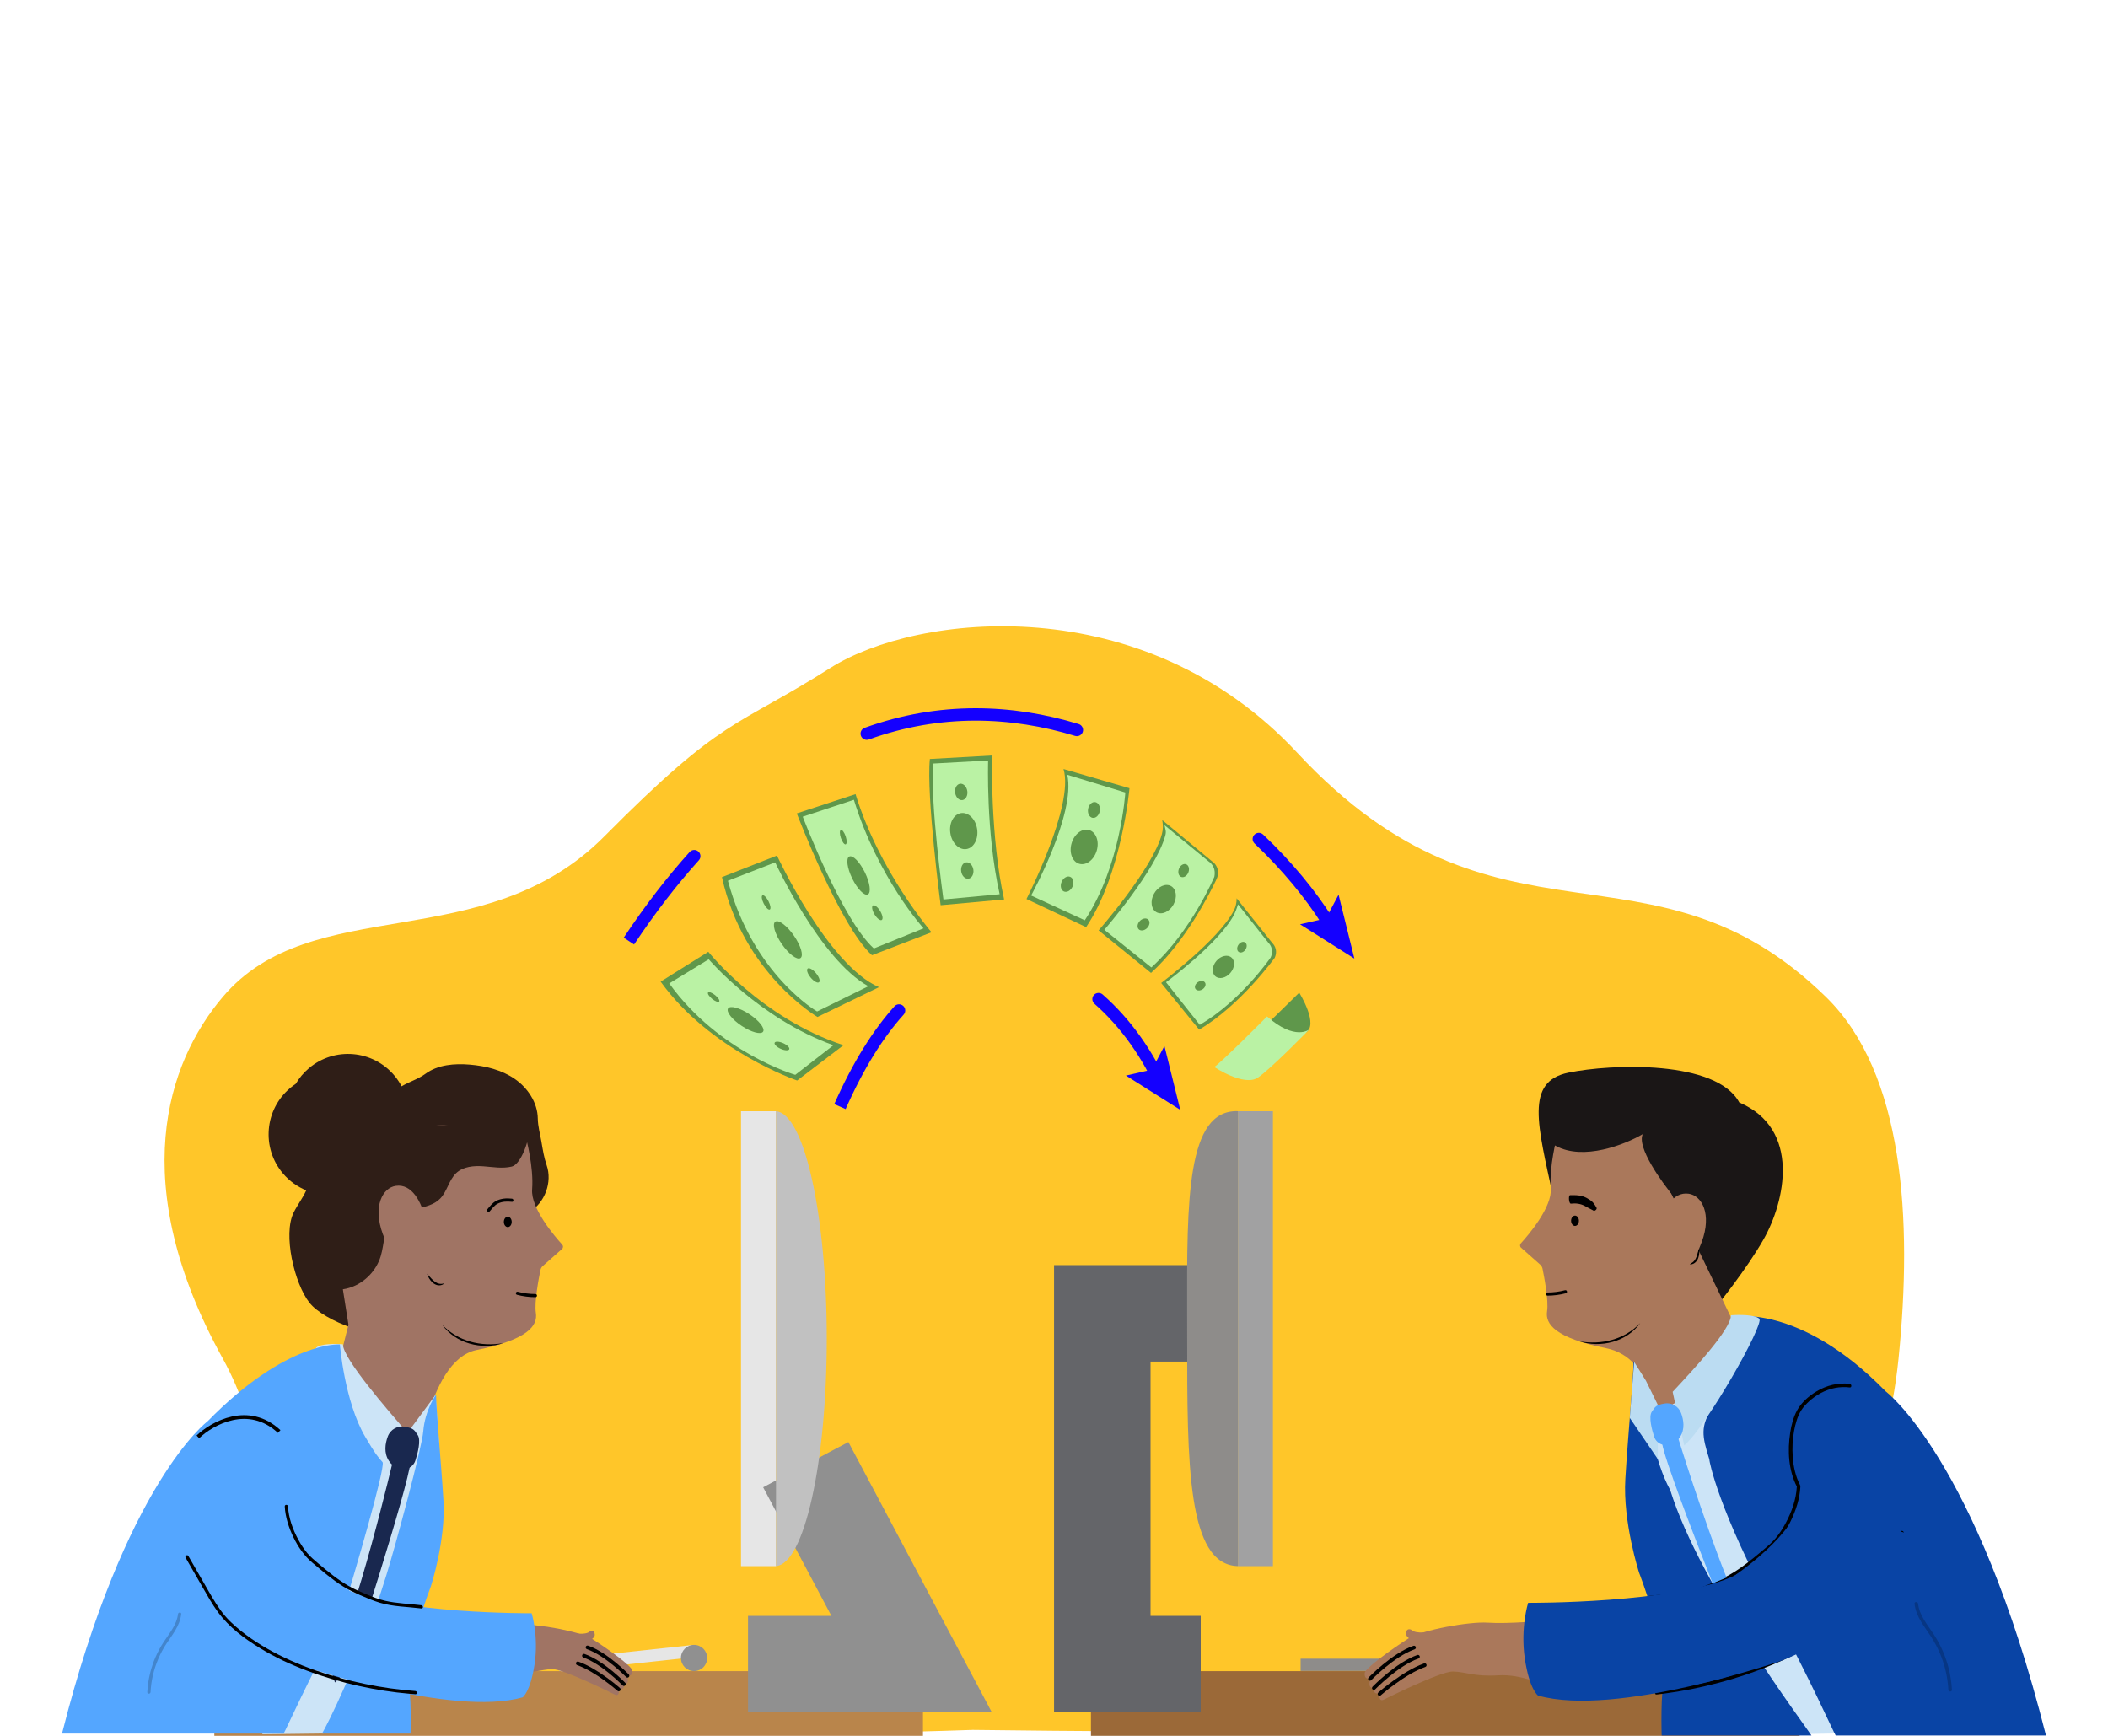 <svg width="170" height="140" viewBox="0 0 170 140" fill="none" xmlns="http://www.w3.org/2000/svg">
<path d="M17.955 109.548C24.322 121.083 18.007 131.909 27.384 137.021C22.497 141.496 78.449 139.519 78.449 139.519C96.388 139.742 109.651 139.677 119.456 139.459C138.106 139.046 151.209 128.161 153.104 109.603C154.253 98.353 153.537 86.548 147.265 80.417C133.105 66.575 120.883 78.182 104.621 60.714C92.192 47.364 73.924 49.459 66.96 53.872C59.229 58.771 58.426 57.688 48.732 67.459C39.038 77.23 25.178 71.867 17.955 80.417C13.451 85.748 10.175 95.455 17.955 109.548Z" fill="#FFC629"/>
<path d="M70.888 79.617L65.925 82.021C65.925 82.021 59.943 78.535 58.222 70.742L62.66 69.003C62.66 69.003 66.74 77.832 70.887 79.618L70.888 79.617Z" fill="#5F974B"/>
<path d="M70.027 79.542L65.894 81.578C65.894 81.578 60.746 78.618 58.703 71.034L62.515 69.552C62.515 69.552 66.136 77.399 70.028 79.542L70.027 79.542Z" fill="#BAF2A4"/>
<path d="M65.38 78.847C65.126 78.542 65.016 78.216 65.134 78.117C65.251 78.019 65.552 78.186 65.806 78.491C66.06 78.795 66.17 79.121 66.052 79.22C65.935 79.318 65.634 79.151 65.38 78.847Z" fill="#5F974B"/>
<path d="M61.594 72.881C61.432 72.565 61.386 72.265 61.491 72.211C61.596 72.157 61.813 72.369 61.976 72.685C62.138 73.001 62.184 73.301 62.079 73.355C61.973 73.409 61.756 73.197 61.594 72.881Z" fill="#5F974B"/>
<path d="M63.051 76.142C62.49 75.333 62.254 74.524 62.523 74.337C62.793 74.15 63.466 74.655 64.027 75.465C64.588 76.275 64.824 77.083 64.555 77.27C64.285 77.457 63.612 76.953 63.051 76.142Z" fill="#5F974B"/>
<path d="M70.322 77.04L75.124 75.191C75.124 75.191 70.936 70.345 68.995 64.048L64.258 65.602C64.258 65.602 67.747 74.726 70.321 77.04L70.322 77.04Z" fill="#5F974B"/>
<path d="M70.472 76.495L74.476 74.873C74.476 74.873 70.8 70.801 68.861 64.503L64.738 65.866C64.738 65.866 67.898 74.18 70.472 76.494L70.472 76.495Z" fill="#BAF2A4"/>
<path d="M70.528 73.75C70.332 73.427 70.275 73.103 70.4 73.027C70.525 72.951 70.785 73.151 70.981 73.475C71.177 73.799 71.234 74.123 71.109 74.198C70.984 74.274 70.724 74.074 70.528 73.75Z" fill="#5F974B"/>
<path d="M67.813 67.582C67.705 67.261 67.704 66.972 67.811 66.936C67.917 66.9 68.091 67.131 68.199 67.452C68.307 67.773 68.308 68.062 68.201 68.098C68.094 68.134 67.921 67.903 67.813 67.582Z" fill="#5F974B"/>
<path d="M68.731 70.858C68.317 70.014 68.21 69.218 68.491 69.08C68.772 68.942 69.335 69.515 69.748 70.359C70.161 71.203 70.268 71.999 69.987 72.137C69.706 72.275 69.144 71.702 68.731 70.858Z" fill="#5F974B"/>
<path d="M80.978 72.543L75.858 73.007C75.858 73.007 74.694 64.191 74.989 61.212L79.993 60.93C79.993 60.93 79.856 67.547 80.978 72.543L80.978 72.543Z" fill="#5F974B"/>
<path d="M80.617 72.12L76.083 72.544C76.083 72.544 74.974 64.558 75.269 61.579L79.688 61.336C79.688 61.336 79.495 67.124 80.617 72.119L80.617 72.12Z" fill="#BAF2A4"/>
<path d="M76.64 67.188C76.521 66.387 76.909 65.666 77.506 65.577C78.103 65.488 78.682 66.066 78.801 66.867C78.919 67.668 78.532 68.389 77.935 68.477C77.338 68.566 76.758 67.988 76.64 67.188Z" fill="#5F974B"/>
<path d="M77.028 63.942C76.974 63.578 77.15 63.251 77.42 63.211C77.691 63.171 77.954 63.433 78.008 63.797C78.062 64.16 77.886 64.487 77.615 64.528C77.344 64.568 77.081 64.306 77.028 63.942Z" fill="#5F974B"/>
<path d="M77.516 70.281C77.462 69.918 77.638 69.59 77.909 69.55C78.179 69.51 78.442 69.772 78.496 70.136C78.55 70.499 78.374 70.827 78.103 70.867C77.833 70.907 77.57 70.645 77.516 70.281Z" fill="#5F974B"/>
<path d="M91.087 63.571C91.087 63.571 90.483 70.46 87.591 74.775L82.781 72.507C82.781 72.507 86.653 64.968 85.767 62.022L91.087 63.571Z" fill="#5F974B"/>
<path d="M90.752 63.915C90.752 63.915 90.372 69.908 87.48 74.223L83.155 72.225C83.155 72.225 86.774 65.639 86.072 62.486L90.753 63.916L90.752 63.915Z" fill="#BAF2A4"/>
<path d="M87.031 69.664C86.472 69.498 86.199 68.756 86.421 68.005C86.643 67.255 87.276 66.781 87.835 66.946C88.394 67.112 88.668 67.854 88.446 68.605C88.224 69.356 87.59 69.83 87.031 69.664Z" fill="#5F974B"/>
<path d="M88.114 65.96C87.853 65.916 87.689 65.597 87.748 65.246C87.807 64.896 88.067 64.647 88.328 64.691C88.589 64.735 88.753 65.055 88.694 65.406C88.635 65.756 88.375 66.004 88.114 65.96Z" fill="#5F974B"/>
<path d="M85.799 71.9C85.556 71.793 85.475 71.443 85.617 71.118C85.76 70.792 86.072 70.615 86.314 70.721C86.557 70.827 86.638 71.177 86.496 71.503C86.354 71.828 86.041 72.006 85.799 71.9Z" fill="#5F974B"/>
<path d="M98.115 70.89C97.686 71.805 95.665 75.906 92.824 78.469L88.599 75.039C88.599 75.039 92.939 70.087 93.702 67.268C93.799 66.911 93.805 66.536 93.733 66.174L93.724 66.133L97.746 69.467C97.746 69.467 98.153 69.706 98.223 70.245C98.251 70.465 98.209 70.689 98.114 70.891L98.115 70.89Z" fill="#5F974B"/>
<path d="M97.928 70.718C97.928 70.718 96.062 75.13 92.849 78.028L89.061 74.99C89.061 74.99 93.211 70.213 93.974 67.394C94.07 67.037 93.985 66.911 93.912 66.549L93.889 66.535L97.474 69.478C97.474 69.478 98.111 69.852 97.929 70.718L97.928 70.718Z" fill="#BAF2A4"/>
<path d="M93.266 73.573C92.831 73.333 92.74 72.665 93.062 72.082C93.384 71.498 93.997 71.22 94.432 71.46C94.866 71.701 94.958 72.368 94.636 72.952C94.314 73.535 93.7 73.813 93.266 73.573Z" fill="#5F974B"/>
<path d="M95.251 70.723C95.042 70.639 94.965 70.343 95.078 70.063C95.191 69.782 95.452 69.624 95.661 69.708C95.87 69.792 95.947 70.088 95.834 70.368C95.721 70.649 95.46 70.808 95.251 70.723Z" fill="#5F974B"/>
<path d="M91.836 74.95C91.676 74.792 91.718 74.489 91.929 74.273C92.141 74.058 92.443 74.011 92.604 74.169C92.764 74.327 92.723 74.63 92.511 74.846C92.299 75.061 91.997 75.108 91.836 74.95Z" fill="#5F974B"/>
<path d="M102.8 77.25C102.8 77.25 100.032 81.097 96.705 83.041L93.644 79.282C93.644 79.282 98.327 75.753 99.504 73.434C99.653 73.141 99.728 72.815 99.729 72.486L99.729 72.449L102.629 76.087C102.629 76.087 103.117 76.528 102.8 77.25Z" fill="#5F974B"/>
<path d="M102.477 77.218C102.477 77.218 100.083 80.714 96.756 82.657L94.035 79.219C94.035 79.219 98.363 76.049 99.54 73.73C99.689 73.437 99.841 72.941 99.841 72.941L102.305 76.055C102.305 76.055 102.793 76.497 102.476 77.218L102.477 77.218Z" fill="#BAF2A4"/>
<path d="M98.012 78.739C97.701 78.472 97.74 77.916 98.099 77.498C98.457 77.08 99.001 76.959 99.312 77.227C99.623 77.494 99.584 78.05 99.225 78.468C98.866 78.885 98.323 79.007 98.012 78.739Z" fill="#5F974B"/>
<path d="M99.9 76.778C99.742 76.673 99.729 76.415 99.871 76.203C100.012 75.99 100.255 75.904 100.413 76.01C100.571 76.115 100.584 76.373 100.442 76.585C100.301 76.797 100.058 76.884 99.9 76.778Z" fill="#5F974B"/>
<path d="M96.408 79.757C96.302 79.599 96.389 79.356 96.601 79.214C96.814 79.072 97.071 79.086 97.176 79.244C97.282 79.402 97.195 79.645 96.983 79.787C96.77 79.929 96.513 79.915 96.408 79.757Z" fill="#5F974B"/>
<path d="M102.32 82.467L104.776 80.061C104.776 80.061 106.441 82.72 105.253 83.311C104.064 83.903 102.319 82.466 102.319 82.466L102.32 82.467Z" fill="#5F974B"/>
<path d="M105.591 83.026C105.591 83.026 104.448 83.978 102.18 81.98C102.18 81.98 98.578 85.607 97.93 86.056C97.93 86.056 100.339 87.678 101.457 86.903C102.575 86.129 105.591 83.026 105.591 83.026Z" fill="#BAF2A4"/>
<path d="M68.024 84.296L64.288 87.146C64.288 87.146 57.3 84.764 53.278 79.171L57.122 76.763C57.122 76.763 61.393 82.137 68.024 84.296Z" fill="#5F974B"/>
<path d="M67.212 84.301L64.136 86.688C64.136 86.688 57.992 84.91 53.971 79.316L57.154 77.37C57.154 77.37 61.272 82.185 67.212 84.3L67.212 84.301Z" fill="#BAF2A4"/>
<path d="M62.958 84.59C62.633 84.445 62.415 84.225 62.471 84.099C62.527 83.973 62.836 83.989 63.161 84.134C63.486 84.279 63.705 84.499 63.648 84.625C63.592 84.751 63.283 84.735 62.958 84.59Z" fill="#5F974B"/>
<path d="M57.43 80.563C57.183 80.362 57.036 80.132 57.103 80.049C57.17 79.967 57.425 80.063 57.673 80.263C57.92 80.465 58.067 80.694 58 80.777C57.933 80.86 57.678 80.764 57.43 80.563Z" fill="#5F974B"/>
<path d="M59.816 82.742C59.036 82.226 58.543 81.596 58.715 81.335C58.888 81.075 59.659 81.283 60.439 81.799C61.219 82.316 61.712 82.945 61.54 83.206C61.368 83.466 60.596 83.258 59.816 82.742Z" fill="#5F974B"/>
<path d="M107.949 72.159L106.935 74.068L104.843 74.548L109.224 77.311L107.949 72.159Z" fill="#1400FF"/>
<path d="M93.906 84.359L92.892 86.267L90.8 86.747L95.181 89.51L93.906 84.359Z" fill="#1400FF"/>
<path fill-rule="evenodd" clip-rule="evenodd" d="M86.7 59.35C81.536 57.776 75.857 57.549 70.069 59.639C69.809 59.733 69.522 59.598 69.429 59.338C69.335 59.079 69.469 58.792 69.729 58.698C75.75 56.525 81.653 56.766 86.991 58.394C87.255 58.474 87.404 58.754 87.324 59.018C87.243 59.282 86.964 59.431 86.7 59.35ZM101.156 67.323C101.346 67.123 101.663 67.115 101.863 67.305C104.176 69.503 106.078 71.823 107.454 74.001L106.609 74.535C105.281 72.433 103.434 70.177 101.174 68.03C100.974 67.84 100.966 67.523 101.156 67.323ZM56.322 68.678C56.527 68.863 56.544 69.179 56.359 69.384C54.595 71.343 52.849 73.597 51.133 76.176L50.301 75.623C52.041 73.007 53.816 70.713 55.616 68.715C55.801 68.51 56.117 68.493 56.322 68.678Z" fill="#1400FF"/>
<path fill-rule="evenodd" clip-rule="evenodd" d="M88.216 80.252C88.398 80.044 88.714 80.024 88.922 80.206C91.209 82.211 93.09 84.907 94.299 87.761L93.379 88.152C92.223 85.424 90.426 82.855 88.263 80.957C88.055 80.775 88.034 80.459 88.216 80.252ZM72.838 81.127C73.044 81.312 73.06 81.628 72.875 81.833C71.244 83.644 69.66 86.136 68.196 89.451L67.281 89.047C68.777 85.661 70.414 83.072 72.132 81.164C72.317 80.959 72.633 80.942 72.838 81.127Z" fill="#1400FF"/>
<rect x="17.285" y="134.779" width="57.149" height="5.221" fill="#B9854B"/>
<rect x="59.758" y="126.312" width="36.688" height="2.822" transform="rotate(-90 59.758 126.312)" fill="#E6E6E6"/>
<path d="M55.805 132.679L45.295 133.811C45.024 133.84 44.827 134.084 44.857 134.355C44.886 134.626 45.129 134.822 45.401 134.793L55.91 133.661L55.805 132.679Z" fill="#E6E6E6"/>
<path d="M23.685 97.786C24.034 97.089 24.535 96.469 24.809 95.739C25.395 94.17 25.372 92.424 26.374 91.079C27.086 90.125 27.836 89.299 29.016 89.119C30.312 88.231 31.16 88.491 32.124 87.788C32.829 87.274 33.611 87.118 34.316 86.601C35.318 85.863 36.656 85.761 37.898 85.865C39.172 85.975 40.46 86.288 41.512 87.016C42.565 87.743 43.354 88.93 43.37 90.209C43.379 90.833 43.557 91.459 43.661 92.071C43.778 92.747 43.863 93.328 44.085 93.975C44.558 95.347 43.943 97.007 42.699 97.748L32.367 107.673C30.443 108.093 26.153 106.604 24.944 105.051C23.736 103.497 22.806 99.548 23.685 97.786Z" fill="#2F1E17"/>
<path d="M42.429 91.818C42.429 91.818 43.053 94.112 42.913 95.923C42.795 97.458 44.746 99.728 45.343 100.383C45.435 100.485 45.427 100.643 45.323 100.734L43.773 102.105C43.676 102.191 43.609 102.306 43.583 102.434C43.455 103.059 43.079 105.01 43.214 105.882C43.377 106.926 42.572 108.044 38.439 108.88C34.307 109.716 33.51 119.344 33.51 119.344L27.199 110.422L28.102 106.843L25.691 91.571L35.855 90.723L42.429 91.818H42.429Z" fill="#A07464"/>
<path d="M30.937 91.091C31.569 90.689 32.372 90.701 33.12 90.744C36.348 90.939 39.556 90.138 42.647 91.091C42.737 91.856 42.024 93.901 41.277 94.085C40.53 94.269 39.745 94.12 38.979 94.064C38.212 94.009 37.368 94.079 36.8 94.604C36.198 95.161 36.07 96.085 35.495 96.671C34.508 97.679 32.65 97.298 31.669 98.312C30.927 99.077 31.013 100.293 30.703 101.315C30.354 102.474 29.424 103.439 28.283 103.831C27.381 104.142 26.369 104.083 25.496 103.704C26.879 100.152 25.306 96.711 26.689 93.159C26.98 92.419 30.264 91.519 30.935 91.095L30.937 91.091Z" fill="#2F1E17"/>
<path fill-rule="evenodd" clip-rule="evenodd" d="M32.802 88.697C32.627 87.996 32.293 87.324 31.796 86.735C30.058 84.675 26.978 84.413 24.917 86.152C24.481 86.52 24.126 86.947 23.853 87.412C23.696 87.516 23.543 87.631 23.396 87.755C21.335 89.494 21.074 92.574 22.812 94.634C23.868 95.885 25.417 96.473 26.933 96.353C28.648 97.286 30.832 97.13 32.414 95.795C34.475 94.056 34.736 90.976 32.998 88.916C32.934 88.84 32.869 88.767 32.802 88.697Z" fill="#2F1E17"/>
<path d="M41.284 96.674C40.848 96.627 40.408 96.652 40.011 96.856C39.714 97.009 39.521 97.276 39.306 97.524C39.199 97.647 39.379 97.828 39.487 97.704C39.679 97.481 39.852 97.23 40.117 97.088C40.478 96.894 40.886 96.887 41.284 96.93C41.447 96.947 41.445 96.692 41.284 96.674V96.674Z" fill="black"/>
<path d="M40.95 98.967C41.125 98.967 41.267 98.78 41.267 98.549C41.267 98.318 41.125 98.131 40.95 98.131C40.775 98.131 40.633 98.318 40.633 98.549C40.633 98.78 40.775 98.967 40.95 98.967Z" fill="black"/>
<path d="M43.181 104.365C42.701 104.365 42.225 104.304 41.76 104.181C41.601 104.14 41.533 104.386 41.692 104.427C42.178 104.555 42.679 104.62 43.181 104.62C43.345 104.62 43.345 104.365 43.181 104.365H43.181Z" fill="black"/>
<path d="M40.592 108.327C38.859 108.891 36.742 108.36 35.66 106.846C36.954 108.189 38.783 108.632 40.592 108.327Z" fill="black"/>
<path d="M34.442 102.729C34.776 103.087 35.093 103.583 35.625 103.546C35.696 103.539 35.766 103.517 35.841 103.495C35.786 103.549 35.721 103.595 35.646 103.626C35.073 103.83 34.582 103.223 34.441 102.729H34.442Z" fill="black"/>
<path d="M64.981 118.128L73.518 134.214H60.324" stroke="#909090" stroke-width="7.782"/>
<circle cx="1.058" cy="1.058" r="1.058" transform="matrix(-1 0 0 1 57.031 132.662)" fill="#909090"/>
<path fill-rule="evenodd" clip-rule="evenodd" d="M62.582 126.307C64.849 126.142 66.674 117.993 66.674 107.966C66.674 97.938 64.849 89.79 62.582 89.624V126.307Z" fill="#C1C1C1"/>
<rect width="57.149" height="5.221" transform="matrix(-1 0 0 1 145.129 134.779)" fill="#9B6938"/>
<rect width="36.688" height="2.822" transform="matrix(0 -1 -1 0 102.656 126.312)" fill="#A1A1A2"/>
<path d="M104.887 133.779H115.457C115.73 133.779 115.951 134 115.951 134.273C115.951 134.545 115.73 134.767 115.457 134.767H104.887V133.779Z" fill="#8E8C8A"/>
<path d="M96.832 134.214H88.895V105.925H95.817" stroke="#646569" stroke-width="7.782"/>
<path fill-rule="evenodd" clip-rule="evenodd" d="M99.832 126.309C95.74 126.217 95.74 118.039 95.74 107.966C95.74 107.263 95.738 106.569 95.736 105.885C95.714 96.756 95.696 89.485 99.832 89.618V126.309Z" fill="#8E8C8A"/>
<path d="M124.684 130.688C124.684 130.688 121.738 130.991 119.942 130.87C118.545 130.776 114.69 131.44 113.549 132.165C112.409 132.891 109.956 134.619 110.06 134.963C110.06 134.963 109.974 135.482 110.508 135.378C110.508 135.378 110.231 136.225 110.802 136.139C110.802 136.139 110.664 136.691 111.251 136.57C111.251 136.57 111.13 137.313 111.614 137.071C111.614 137.071 116.192 134.773 117.194 134.807C118.197 134.841 118.922 135.239 120.822 135.118C122.722 134.997 124.64 135.965 124.64 135.965L124.682 130.687L124.684 130.688Z" fill="#AA785B"/>
<path d="M115.418 131.581C115.418 131.581 114.2 131.845 113.802 131.436C113.802 131.436 113.41 131.247 113.388 131.75C113.367 132.253 114.818 132.683 114.818 132.683" fill="#AA785B"/>
<path fill-rule="evenodd" clip-rule="evenodd" d="M114.175 132.829C114.148 132.75 114.062 132.709 113.984 132.737C113.109 133.044 112.204 133.689 111.525 134.247C111.183 134.528 110.895 134.79 110.693 134.982C110.592 135.077 110.511 135.156 110.457 135.211C110.429 135.238 110.408 135.259 110.394 135.274L110.377 135.291L110.373 135.295L110.372 135.296C110.314 135.356 110.316 135.451 110.375 135.509C110.435 135.566 110.53 135.565 110.587 135.505L110.588 135.504L110.592 135.5L110.607 135.484C110.621 135.47 110.642 135.45 110.668 135.423C110.721 135.37 110.8 135.293 110.899 135.2C111.098 135.011 111.38 134.754 111.715 134.479C112.388 133.926 113.26 133.309 114.083 133.02C114.161 132.992 114.203 132.907 114.175 132.829Z" fill="black"/>
<path fill-rule="evenodd" clip-rule="evenodd" d="M114.491 133.571C114.464 133.493 114.378 133.452 114.3 133.479C113.426 133.787 112.521 134.431 111.841 134.99C111.5 135.271 111.212 135.532 111.009 135.724C110.908 135.82 110.828 135.898 110.773 135.953C110.746 135.98 110.724 136.002 110.71 136.016L110.694 136.033L110.689 136.037L110.688 136.039C110.631 136.098 110.632 136.194 110.692 136.251C110.751 136.309 110.846 136.307 110.904 136.247L110.905 136.246L110.909 136.242L110.924 136.227C110.938 136.213 110.958 136.192 110.985 136.166C111.038 136.113 111.116 136.036 111.215 135.942C111.414 135.754 111.697 135.497 112.032 135.222C112.705 134.668 113.577 134.052 114.4 133.762C114.478 133.735 114.519 133.649 114.491 133.571Z" fill="black"/>
<path fill-rule="evenodd" clip-rule="evenodd" d="M115.038 134.25C115.011 134.172 114.925 134.131 114.847 134.159C113.978 134.464 113.053 135.054 112.35 135.561C111.998 135.816 111.699 136.052 111.488 136.224C111.383 136.311 111.299 136.381 111.242 136.43C111.213 136.454 111.191 136.473 111.176 136.486L111.159 136.501L111.154 136.505L111.153 136.506C111.091 136.561 111.085 136.656 111.14 136.718C111.195 136.781 111.289 136.786 111.352 136.731C111.352 136.731 111.352 136.731 111.352 136.731L111.353 136.73L111.357 136.727L111.373 136.713C111.387 136.7 111.409 136.682 111.437 136.658C111.492 136.61 111.574 136.541 111.678 136.457C111.885 136.287 112.18 136.055 112.526 135.805C113.222 135.301 114.119 134.732 114.947 134.442C115.025 134.414 115.066 134.329 115.038 134.25Z" fill="black"/>
<path d="M142.225 99.954C140.849 102.379 138.428 105.364 138.428 105.364C138.428 105.364 126.493 102.301 125.253 96.516C124.013 90.736 122.976 87.24 126.472 86.514C129.968 85.793 138.413 85.483 140.265 88.916C145.269 91.059 143.951 96.915 142.225 99.954Z" fill="#1A1616"/>
<path d="M125.545 91.762C125.545 91.762 124.925 94.044 125.064 95.845C125.182 97.372 123.241 99.629 122.648 100.28C122.556 100.382 122.564 100.539 122.667 100.629L124.208 101.993C124.306 102.079 124.372 102.194 124.398 102.32C124.525 102.943 124.899 104.883 124.765 105.75C124.603 106.789 125.404 107.901 129.514 108.732C133.624 109.563 133.377 115.055 133.377 115.055H138.626L139.836 106.748L132.084 90.673L125.546 91.762H125.545Z" fill="#AA785B"/>
<path d="M126.935 96.391C127.498 96.391 127.87 96.538 128.138 96.732C128.434 96.884 128.587 97.116 128.741 97.388C128.848 97.511 128.579 97.74 128.472 97.616C128.118 97.437 128.07 97.405 127.807 97.263C127.448 97.071 127.08 97.034 126.685 97.077C126.522 97.094 126.462 96.408 126.623 96.391L126.935 96.391Z" fill="black"/>
<path d="M127.017 98.873C126.843 98.873 126.701 98.686 126.701 98.457C126.701 98.227 126.843 98.041 127.017 98.041C127.191 98.041 127.332 98.227 127.332 98.457C127.332 98.686 127.191 98.873 127.017 98.873Z" fill="black"/>
<path d="M124.8 104.241C125.277 104.241 125.751 104.18 126.213 104.059C126.372 104.017 126.439 104.262 126.281 104.303C125.798 104.43 125.299 104.495 124.801 104.495C124.637 104.495 124.637 104.241 124.801 104.241H124.8Z" fill="black"/>
<path d="M127.373 108.182C129.096 108.743 131.202 108.214 132.277 106.708C130.991 108.044 129.171 108.485 127.373 108.182Z" fill="black"/>
<path d="M139.702 106.216C139.702 106.216 135.491 116.551 132.444 112.634C129.18 111.111 142.382 139.908 142.382 139.908L154.277 139.69L139.702 106.216Z" fill="#CCE4F7"/>
<path d="M137.011 100.628C136.885 101.099 136.838 101.682 136.353 101.897C136.287 101.924 136.216 101.937 136.14 101.953C136.213 101.975 136.292 101.985 136.372 101.978C136.97 101.889 137.119 101.127 137.012 100.627L137.011 100.628Z" fill="black"/>
<path d="M143.048 130.021C138.623 121.886 137.83 117.834 137.852 117.705C137.232 115.753 137.156 115.071 138.034 113.578C139.88 110.439 139.63 106.216 139.63 106.216C139.63 106.216 145.006 104.994 152.06 112.206C152.06 112.206 159.357 117.638 165 139.971L148.04 139.971C147.828 139.63 145.872 135.213 143.047 130.021H143.048Z" fill="#0944A5"/>
<g opacity="0.2">
<path d="M154.685 129.343C154.788 130.293 155.456 131.058 155.959 131.828C156.51 132.67 156.919 133.608 157.161 134.585C157.299 135.142 157.383 135.713 157.414 136.286C157.423 136.471 157.136 136.47 157.127 136.286C157.072 135.274 156.84 134.272 156.443 133.34C156.246 132.875 156.006 132.429 155.732 132.006C155.474 131.606 155.186 131.226 154.941 130.818C154.666 130.362 154.455 129.876 154.397 129.343C154.377 129.159 154.665 129.161 154.685 129.343Z" fill="black"/>
</g>
<path d="M134.005 139.971H146.086C145.699 139.332 137.12 127.989 134.695 120.178C133.389 117.785 132.99 114.549 132.875 113.102C132.721 111.169 131.734 109.823 131.734 109.823C131.734 111.096 131.288 115.769 131.076 119.27C130.863 122.77 132.189 126.854 132.189 126.854C132.189 126.854 134.332 132.364 134.244 135.441C133.892 136.29 134.005 139.971 134.005 139.971Z" fill="#0944A5"/>
<path d="M145.191 119.916C145.142 120.867 144.836 121.801 144.424 122.654C144.011 123.511 143.461 124.319 142.727 124.933C141.859 125.659 141.001 126.406 140.04 127.01C139.541 127.325 139.015 127.577 138.475 127.813C137.935 128.05 137.334 128.304 136.742 128.483C135.545 128.843 134.271 128.838 133.04 128.994C132.858 129.017 132.859 128.73 133.04 128.707C134.122 128.57 135.223 128.554 136.288 128.306C136.842 128.177 137.375 127.969 137.899 127.75C138.423 127.532 138.988 127.291 139.5 126.999C140.464 126.451 141.318 125.741 142.163 125.032C142.531 124.723 142.894 124.424 143.202 124.053C143.511 123.682 143.766 123.287 143.991 122.87C144.478 121.969 144.85 120.947 144.903 119.917C144.913 119.733 145.2 119.732 145.19 119.917L145.191 119.916Z" fill="black"/>
<path d="M153.515 123.686C153.063 124.554 152.61 125.421 152.158 126.289C151.738 127.093 151.332 127.909 150.825 128.663C149.909 130.022 148.592 131.088 147.24 131.993C145.889 132.898 144.568 133.57 143.141 134.175C141.677 134.795 140.166 135.305 138.628 135.713C137.09 136.121 135.652 136.403 134.139 136.601C133.959 136.625 133.779 136.647 133.599 136.667C133.419 136.687 133.417 136.401 133.599 136.38C135.081 136.211 136.55 135.937 137.997 135.578C139.52 135.199 141.021 134.724 142.477 134.14C143.907 133.567 145.298 132.885 146.604 132.064C147.224 131.673 147.826 131.251 148.396 130.789C149.059 130.251 149.701 129.673 150.228 129C150.755 128.327 151.198 127.505 151.609 126.718C152.052 125.869 152.495 125.019 152.937 124.171L153.266 123.541C153.351 123.377 153.599 123.521 153.514 123.685L153.515 123.686Z" fill="black"/>
<path d="M144.914 119.908C144.23 118.601 144.149 116.994 144.369 115.56C144.463 114.937 144.624 114.304 144.927 113.748C145.275 113.107 145.882 112.585 146.5 112.214C147.296 111.738 148.238 111.493 149.164 111.612C149.345 111.635 149.347 111.923 149.164 111.899C148.374 111.797 147.577 111.966 146.874 112.334C146.524 112.517 146.2 112.744 145.908 113.009C145.665 113.229 145.43 113.472 145.256 113.752C144.949 114.247 144.79 114.832 144.686 115.4C144.558 116.093 144.525 116.808 144.576 117.511C144.633 118.285 144.8 119.071 145.162 119.764C145.247 119.927 145 120.073 144.914 119.908Z" fill="black"/>
<path d="M137.236 100.172C138.075 97.894 137.236 96.426 136.187 96.276C133.629 95.911 133.041 101.97 133.94 102.569C134.838 103.168 136.187 103.018 137.236 100.172Z" fill="#AA785B"/>
<path fill-rule="evenodd" clip-rule="evenodd" d="M139.237 127.235C137.29 122.33 135.346 116.008 135.346 116.008L134.043 116.425C134.252 117.714 136.461 123.485 138.117 127.702L139.237 127.235Z" fill="#54A6FF"/>
<path d="M141.879 106.361C141.541 106.021 140.214 106.03 139.592 106.077C139.592 107.211 136.613 110.412 134.891 112.254L135.823 116.576C137.602 115.088 142.303 106.786 141.879 106.361Z" fill="#BBDCF2"/>
<path d="M133.691 113.299V117.674L131.434 114.358L131.786 109.842L132.739 111.366L133.691 113.299Z" fill="#BBDCF2"/>
<path d="M134.202 113.201C134.789 113.088 135.368 113.411 135.575 113.972C135.779 114.53 135.896 115.26 135.491 115.887C135.087 116.514 134.533 116.604 134.131 116.526C133.789 116.459 133.509 116.21 133.4 115.879C133.217 115.322 132.94 114.261 133.209 113.863C133.5 113.433 133.535 113.33 134.201 113.201H134.202Z" fill="#54A6FF"/>
<path d="M132.481 91.47C131.982 92.517 133.976 95.311 135.035 96.578L136.592 93.339L132.481 88.729L126.687 89.165C125.338 89.726 123.199 91.159 125.441 92.404C127.684 93.65 131.069 92.301 132.481 91.47Z" fill="#1A1616"/>
<path d="M145.31 120.707C144.9 123.723 139.896 127.065 139.896 127.065C135.176 129.346 123.237 129.271 123.237 129.271C123.237 129.271 122.6 131.287 122.971 133.779C123.343 136.272 124.032 136.749 124.032 136.749C130.283 138.538 143.583 133.969 143.583 133.969C143.583 133.969 152.454 130.807 153.625 123.634" fill="#0944A5"/>
<path d="M30.874 99.537C30.035 97.259 30.874 95.791 31.922 95.641C34.481 95.276 35.069 101.334 34.17 101.934C33.271 102.533 31.922 102.383 30.874 99.537Z" fill="#A07464"/>
<path d="M25.492 108.705C25.812 108.358 27.065 108.368 27.652 108.416C27.652 109.574 31.234 113.684 32.86 115.565L31.652 119.923C29.972 118.403 25.092 109.14 25.492 108.705Z" fill="#CCE4F7"/>
<path d="M32.859 115.565L33.108 119.851L35.414 116.464L35.126 112.5L32.859 115.565Z" fill="#CCE4F7"/>
<path d="M27.412 108.437C27.412 108.437 31.802 119.267 34.192 115.483C36.581 111.7 27.377 139.795 27.377 139.795L21.152 139.869L27.412 108.437Z" fill="#CCE4F7"/>
<path d="M31.761 117.51C31.761 117.51 28.678 130.741 26.588 134.324L27.009 135.698L28.225 134.454C28.225 134.454 32.921 119.992 33.118 117.843" fill="#19284F"/>
<path d="M27.401 130.792C28.711 126.532 31.054 118.474 30.86 117.936C30.419 117.438 30.25 117.235 29.454 115.881C27.779 113.034 27.411 108.434 27.411 108.434C27.411 108.434 23.131 108.097 16.735 114.637C16.735 114.637 10.117 119.563 5 139.815H22.874C23.066 139.506 24.84 135.5 27.402 130.792H27.401Z" fill="#54A6FF"/>
<g opacity="0.2">
<path d="M14.354 130.177C14.26 131.039 13.655 131.732 13.198 132.431C12.699 133.195 12.328 134.045 12.108 134.931C11.983 135.436 11.907 135.954 11.879 136.474C11.87 136.641 12.131 136.64 12.14 136.474C12.189 135.556 12.399 134.648 12.76 133.802C12.938 133.381 13.156 132.976 13.404 132.592C13.639 132.23 13.899 131.885 14.121 131.515C14.37 131.102 14.562 130.661 14.614 130.177C14.633 130.01 14.372 130.012 14.354 130.177Z" fill="black"/>
</g>
<path d="M33.108 139.815H25.969C26.32 139.235 28.956 134.133 31.155 127.05C31.892 124.679 34.029 116.761 34.133 115.449C34.273 113.697 35.168 112.476 35.168 112.476C35.168 113.63 35.572 117.868 35.764 121.043C35.957 124.216 34.755 127.92 34.755 127.92C34.755 127.92 32.812 132.916 32.892 135.707C33.21 136.477 33.108 139.815 33.108 139.815Z" fill="#54A6FF"/>
<path d="M46.125 131.689C46.125 131.689 47.23 131.929 47.59 131.558C47.59 131.558 47.946 131.387 47.966 131.843C47.985 132.299 46.669 132.688 46.669 132.688" fill="#A07464"/>
<path d="M37.723 130.879C37.723 130.879 40.393 131.154 42.023 131.044C43.29 130.959 46.785 131.561 47.819 132.219C48.853 132.877 51.078 134.444 50.984 134.756C50.984 134.756 51.062 135.227 50.577 135.132C50.577 135.132 50.828 135.9 50.311 135.822C50.311 135.822 50.436 136.323 49.904 136.214C49.904 136.214 50.014 136.887 49.575 136.668C49.575 136.668 45.423 134.584 44.514 134.615C43.605 134.646 42.947 135.006 41.225 134.897C39.502 134.787 37.763 135.664 37.763 135.664L37.724 130.878L37.723 130.879Z" fill="#A07464"/>
<path d="M22.857 122.346C23.228 125.081 27.767 128.112 27.767 128.112C32.047 130.18 42.874 130.112 42.874 130.112C42.874 130.112 43.451 131.94 43.114 134.2C42.777 136.461 42.152 136.893 42.152 136.893C36.484 138.515 24.423 134.372 24.423 134.372C24.423 134.372 16.379 131.505 15.316 125.001" fill="#54A6FF"/>
<path d="M22.965 121.493C23.01 122.355 23.287 123.202 23.66 123.976C24.035 124.753 24.534 125.486 25.2 126.042C25.987 126.701 26.765 127.378 27.636 127.926C28.089 128.212 28.566 128.44 29.056 128.654C29.545 128.869 30.09 129.099 30.627 129.261C31.713 129.588 32.868 129.584 33.984 129.725C34.15 129.746 34.148 129.485 33.984 129.465C33.003 129.34 32.005 129.326 31.039 129.101C30.536 128.984 30.053 128.795 29.578 128.597C29.103 128.399 28.59 128.18 28.126 127.915C27.252 127.419 26.477 126.775 25.711 126.132C25.377 125.852 25.048 125.58 24.768 125.244C24.489 124.908 24.258 124.55 24.054 124.172C23.612 123.355 23.275 122.428 23.226 121.494C23.218 121.327 22.957 121.326 22.966 121.494L22.965 121.493Z" fill="black"/>
<path d="M14.969 125.634C15.411 126.403 15.854 127.172 16.296 127.941C16.707 128.654 17.105 129.377 17.593 130.041C18.474 131.238 19.708 132.155 20.967 132.924C22.225 133.692 23.448 134.252 24.763 134.745C26.113 135.252 27.502 135.657 28.91 135.968C30.319 136.28 31.633 136.482 33.011 136.604C33.175 136.619 33.339 136.632 33.502 136.644C33.666 136.655 33.657 136.396 33.492 136.384C32.143 136.286 30.802 136.093 29.477 135.822C28.082 135.537 26.705 135.163 25.363 134.689C24.046 134.223 22.76 133.658 21.546 132.964C20.969 132.633 20.408 132.273 19.874 131.876C19.253 131.414 18.649 130.914 18.147 130.324C17.644 129.734 17.211 129.006 16.809 128.309C16.376 127.557 15.943 126.803 15.51 126.051L15.189 125.492C15.105 125.347 14.886 125.487 14.969 125.633L14.969 125.634Z" fill="black"/>
<path fill-rule="evenodd" clip-rule="evenodd" d="M47.239 132.816C47.267 132.737 47.352 132.696 47.43 132.724C48.226 133.003 49.048 133.589 49.665 134.096C49.975 134.351 50.236 134.589 50.42 134.763C50.512 134.85 50.584 134.921 50.634 134.97C50.659 134.995 50.678 135.015 50.691 135.028L50.706 135.043L50.71 135.047L50.711 135.048C50.769 135.108 50.767 135.203 50.708 135.261C50.648 135.318 50.553 135.317 50.496 135.257L50.495 135.256L50.491 135.252L50.477 135.238C50.465 135.226 50.447 135.207 50.422 135.183C50.374 135.135 50.303 135.066 50.213 134.98C50.033 134.81 49.778 134.577 49.474 134.328C48.864 133.826 48.075 133.268 47.331 133.007C47.253 132.979 47.212 132.894 47.239 132.816Z" fill="black"/>
<path fill-rule="evenodd" clip-rule="evenodd" d="M46.95 133.489C46.977 133.411 47.063 133.37 47.141 133.397C47.937 133.677 48.759 134.263 49.376 134.769C49.685 135.024 49.947 135.262 50.131 135.436C50.222 135.523 50.295 135.594 50.345 135.644C50.37 135.669 50.389 135.688 50.402 135.701L50.417 135.717L50.421 135.721L50.422 135.722C50.48 135.781 50.478 135.877 50.419 135.934C50.359 135.992 50.264 135.99 50.207 135.93L50.206 135.929L50.202 135.926L50.188 135.912C50.176 135.899 50.158 135.88 50.133 135.856C50.085 135.808 50.014 135.739 49.924 135.654C49.744 135.483 49.488 135.251 49.185 135.001C48.575 134.5 47.786 133.942 47.042 133.68C46.964 133.653 46.922 133.567 46.95 133.489Z" fill="black"/>
<path fill-rule="evenodd" clip-rule="evenodd" d="M46.454 134.105C46.481 134.027 46.567 133.986 46.645 134.013C47.435 134.291 48.276 134.827 48.913 135.287C49.233 135.518 49.504 135.732 49.695 135.889C49.791 135.967 49.867 136.031 49.919 136.075C49.945 136.098 49.965 136.115 49.979 136.127L49.994 136.14L49.998 136.144L49.999 136.145C50.062 136.2 50.068 136.295 50.013 136.357C49.958 136.419 49.863 136.425 49.801 136.37L49.8 136.369L49.797 136.366L49.782 136.353C49.769 136.342 49.749 136.325 49.724 136.304C49.674 136.26 49.599 136.198 49.505 136.121C49.318 135.968 49.051 135.757 48.737 135.53C48.106 135.074 47.294 134.559 46.546 134.296C46.468 134.269 46.426 134.183 46.454 134.105Z" fill="black"/>
<path d="M15.957 115.887C17.11 114.782 20.036 113.148 22.516 115.455" stroke="black" stroke-width="0.3"/>
<path d="M32.675 115.07C32.076 114.954 31.484 115.284 31.273 115.856C31.064 116.426 30.945 117.172 31.358 117.813C31.771 118.453 32.337 118.545 32.748 118.466C33.097 118.397 33.384 118.143 33.495 117.805C33.681 117.236 33.965 116.152 33.69 115.745C33.393 115.306 33.356 115.201 32.676 115.07H32.675Z" fill="#19284F"/>
</svg>
